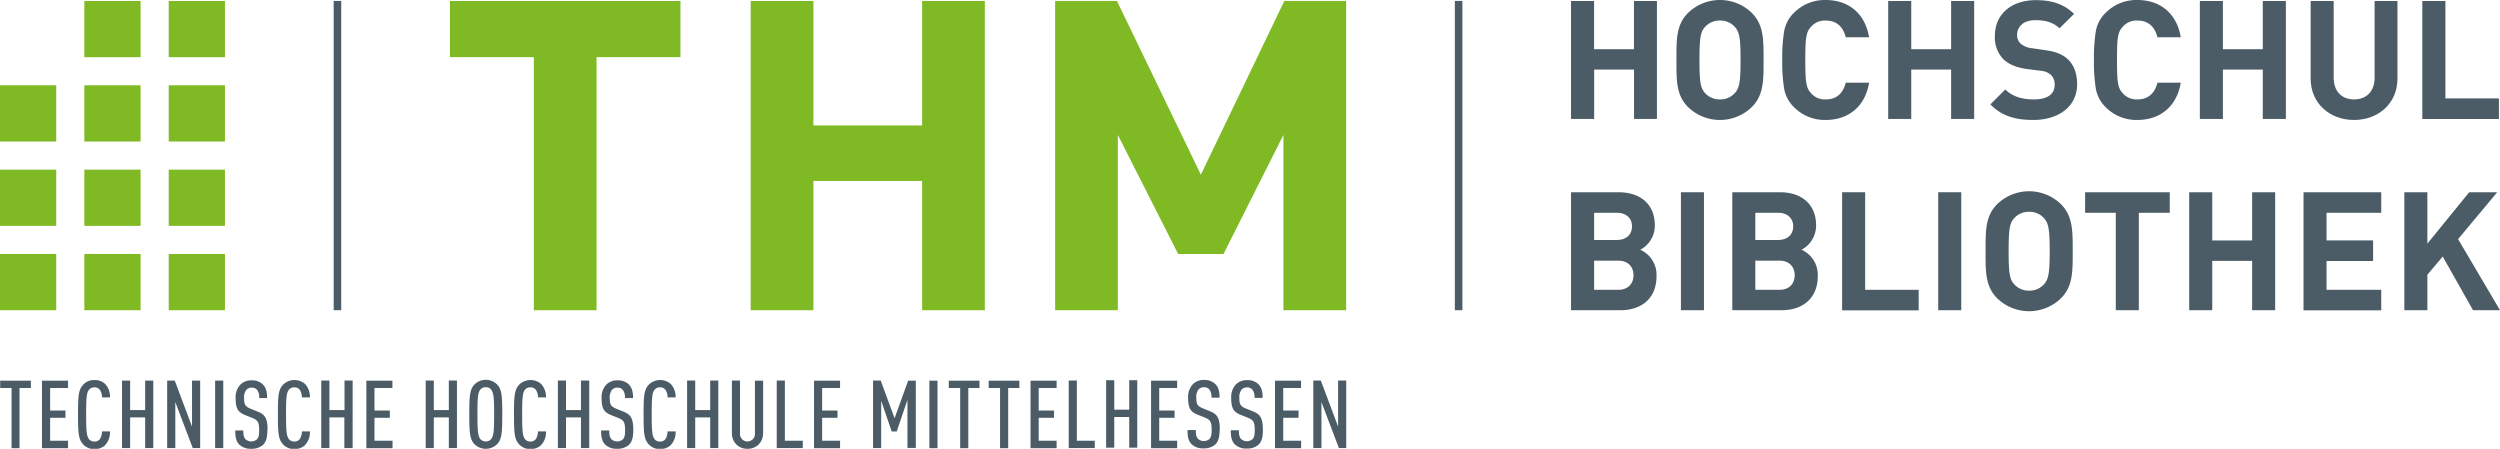 <svg id="Ebene_1" data-name="Ebene 1" xmlns="http://www.w3.org/2000/svg" viewBox="0 0 814.85 146.28"><defs><style>.cls-1{fill:#4b5c66;}.cls-2{fill:#7fba25;}</style></defs><title>bibliothek</title><path class="cls-1" d="M535.11,114.65H519V76.2h15.44c7.51,0,11.88,4.21,11.88,10.8a8.89,8.89,0,0,1-4.75,7.94,8.94,8.94,0,0,1,5.29,8.64C546.88,110.76,542,114.65,535.11,114.65Zm-1.24-31.75h-7.34v8.86h7.34c3.19,0,5-1.78,5-4.43S537.05,82.89,533.87,82.89Zm0.49,15.61h-7.83V108h7.83c3.4,0,5-2.16,5-4.75S537.76,98.5,534.35,98.5Z" transform="translate(-6.94 -13.54)"/><path class="cls-1" d="M554.82,114.65V76.2h7.51v38.45h-7.51Z" transform="translate(-6.94 -13.54)"/><path class="cls-1" d="M587.65,114.65H571.56V76.2H587c7.51,0,11.88,4.21,11.88,10.8a8.89,8.89,0,0,1-4.75,7.94,8.94,8.94,0,0,1,5.29,8.64C599.42,110.76,594.51,114.65,587.65,114.65Zm-1.24-31.75h-7.34v8.86h7.34c3.19,0,5-1.78,5-4.43S589.59,82.89,586.41,82.89ZM586.9,98.5h-7.83V108h7.83c3.4,0,5-2.16,5-4.75S590.3,98.5,586.9,98.5Z" transform="translate(-6.94 -13.54)"/><path class="cls-1" d="M607.36,114.65V76.2h7.51V108h17.44v6.7H607.36Z" transform="translate(-6.94 -13.54)"/><path class="cls-1" d="M638.68,114.65V76.2h7.51v38.45h-7.51Z" transform="translate(-6.94 -13.54)"/><path class="cls-1" d="M678.69,110.76a14.93,14.93,0,0,1-20.79,0c-3.89-3.89-3.78-8.69-3.78-15.34S654,84,657.9,80.09a14.93,14.93,0,0,1,20.79,0c3.89,3.89,3.83,8.69,3.83,15.34S682.58,106.87,678.69,110.76Zm-5.56-26.14a6.24,6.24,0,0,0-4.8-2.05,6.36,6.36,0,0,0-4.86,2.05c-1.46,1.62-1.84,3.4-1.84,10.8s0.38,9.18,1.84,10.8a6.36,6.36,0,0,0,4.86,2.05,6.24,6.24,0,0,0,4.8-2.05c1.46-1.62,1.89-3.4,1.89-10.8S674.59,86.24,673.13,84.62Z" transform="translate(-6.94 -13.54)"/><path class="cls-1" d="M704.07,82.89v31.75h-7.51V82.89h-10V76.2h27.59v6.7h-10Z" transform="translate(-6.94 -13.54)"/><path class="cls-1" d="M741,114.65V98.56H728v16.09h-7.51V76.2H728V91.91h13V76.2h7.51v38.45H741Z" transform="translate(-6.94 -13.54)"/><path class="cls-1" d="M757.75,114.65V76.2h25.33v6.7H765.26v9h15.17v6.7H765.26V108h17.82v6.7H757.75Z" transform="translate(-6.94 -13.54)"/><path class="cls-1" d="M813,114.65l-9.88-17.5-5,5.94v11.56h-7.51V76.2h7.51V92.94L811.75,76.2h9.13L808.13,91.48l13.66,23.17H813Z" transform="translate(-6.94 -13.54)"/><path class="cls-1" d="M539.54,52.31V36.22h-13V52.31H519V13.87h7.51V29.58h13V13.87H547V52.31h-7.51Z" transform="translate(-6.94 -13.54)"/><path class="cls-1" d="M577.93,48.43a14.93,14.93,0,0,1-20.79,0c-3.89-3.89-3.78-8.69-3.78-15.34s-0.11-11.45,3.78-15.34a14.93,14.93,0,0,1,20.79,0c3.89,3.89,3.83,8.69,3.83,15.34S581.82,44.54,577.93,48.43Zm-5.56-26.14a6.24,6.24,0,0,0-4.81-2.05,6.36,6.36,0,0,0-4.86,2.05c-1.46,1.62-1.84,3.4-1.84,10.8s0.38,9.18,1.84,10.8a6.36,6.36,0,0,0,4.86,2.05,6.24,6.24,0,0,0,4.81-2.05c1.46-1.62,1.89-3.4,1.89-10.8S573.83,23.91,572.37,22.29Z" transform="translate(-6.94 -13.54)"/><path class="cls-1" d="M602,52.64a14.09,14.09,0,0,1-10.37-4.21,11.12,11.12,0,0,1-3.13-5.78,52.51,52.51,0,0,1-.65-9.56,52.5,52.5,0,0,1,.65-9.56,10.92,10.92,0,0,1,3.13-5.78A14.09,14.09,0,0,1,602,13.54c7.4,0,12.85,4.32,14.15,12.15h-7.61c-0.81-3.29-2.86-5.45-6.48-5.45a5.94,5.94,0,0,0-4.81,2c-1.57,1.67-1.89,3.4-1.89,10.85s0.32,9.18,1.89,10.85a5.94,5.94,0,0,0,4.81,2c3.62,0,5.67-2.16,6.48-5.45h7.61C614.87,48.32,609.36,52.64,602,52.64Z" transform="translate(-6.94 -13.54)"/><path class="cls-1" d="M642.89,52.31V36.22h-13V52.31h-7.51V13.87h7.51V29.58h13V13.87h7.51V52.31h-7.51Z" transform="translate(-6.94 -13.54)"/><path class="cls-1" d="M669.68,52.64c-5.83,0-10.26-1.24-14-5.08l4.86-4.86c2.43,2.43,5.72,3.24,9.29,3.24,4.43,0,6.8-1.67,6.8-4.75a4.28,4.28,0,0,0-1.19-3.24A5.73,5.73,0,0,0,672,36.6L667.35,36c-3.29-.49-5.72-1.51-7.45-3.19a10.16,10.16,0,0,1-2.75-7.56c0-6.86,5.08-11.66,13.39-11.66,5.29,0,9.13,1.3,12.42,4.48l-4.75,4.7c-2.43-2.32-5.35-2.65-7.88-2.65-4,0-5.94,2.21-5.94,4.86a3.71,3.71,0,0,0,1.13,2.75,6.61,6.61,0,0,0,3.56,1.51l4.54,0.65c3.51,0.49,5.72,1.46,7.34,3,2.05,1.94,3,4.75,3,8.15C683.93,48.43,677.72,52.64,669.68,52.64Z" transform="translate(-6.94 -13.54)"/><path class="cls-1" d="M703.59,52.64a14.09,14.09,0,0,1-10.37-4.21,11.12,11.12,0,0,1-3.13-5.78,52.51,52.51,0,0,1-.65-9.56,52.5,52.5,0,0,1,.65-9.56,10.92,10.92,0,0,1,3.13-5.78,14.09,14.09,0,0,1,10.37-4.21c7.4,0,12.85,4.32,14.15,12.15h-7.61c-0.81-3.29-2.86-5.45-6.48-5.45a5.94,5.94,0,0,0-4.81,2c-1.57,1.67-1.89,3.4-1.89,10.85s0.32,9.18,1.89,10.85a5.94,5.94,0,0,0,4.81,2c3.62,0,5.67-2.16,6.48-5.45h7.61C716.44,48.32,710.93,52.64,703.59,52.64Z" transform="translate(-6.94 -13.54)"/><path class="cls-1" d="M744.47,52.31V36.22h-13V52.31h-7.51V13.87h7.51V29.58h13V13.87H752V52.31h-7.51Z" transform="translate(-6.94 -13.54)"/><path class="cls-1" d="M774.22,52.64c-7.88,0-14.15-5.35-14.15-13.5V13.87h7.51v25c0,4.43,2.59,7.07,6.64,7.07s6.7-2.65,6.7-7.07v-25h7.45V39.14C788.37,47.29,782.1,52.64,774.22,52.64Z" transform="translate(-6.94 -13.54)"/><path class="cls-1" d="M796.47,52.31V13.87H804V45.62h17.44v6.7H796.47Z" transform="translate(-6.94 -13.54)"/><rect class="cls-2" x="54.99" y="82.78" width="18.33" height="18.33"/><rect class="cls-2" x="54.99" y="55.29" width="18.33" height="18.33"/><rect class="cls-2" x="54.99" y="27.8" width="18.33" height="18.33"/><rect class="cls-2" x="54.99" y="0.31" width="18.33" height="18.33"/><rect class="cls-2" x="27.49" y="27.8" width="18.33" height="18.33"/><rect class="cls-2" x="27.49" y="0.31" width="18.33" height="18.33"/><rect class="cls-2" y="27.8" width="18.33" height="18.33"/><rect class="cls-2" x="27.49" y="82.78" width="18.33" height="18.33"/><rect class="cls-2" x="27.49" y="55.29" width="18.33" height="18.33"/><rect class="cls-2" y="82.78" width="18.33" height="18.33"/><rect class="cls-2" y="55.29" width="18.33" height="18.33"/><polygon class="cls-2" points="194.44 18.63 194.44 101.11 174 101.11 174 18.63 146.65 18.63 146.65 0.31 221.79 0.31 221.79 18.63 194.44 18.63"/><polygon class="cls-2" points="300.56 101.11 300.56 58.98 265.12 58.98 265.12 101.11 244.68 101.11 244.68 0.31 265.12 0.31 265.12 40.89 300.56 40.89 300.56 0.31 321 0.31 321 101.11 300.56 101.11"/><polygon class="cls-2" points="418.32 101.11 418.32 43.99 398.79 82.78 384.01 82.78 364.35 43.99 364.35 101.11 343.91 101.11 343.91 0.31 364.06 0.31 391.41 56.94 418.61 0.31 438.76 0.31 438.76 101.11 418.32 101.11"/><path class="cls-1" d="M445.73,159.58v-22h-2.65v15l-5.63-15H435v22h2.65v-15l5.69,15h2.41Zm-14.7,0V157.2h-5.84v-7.48h5v-2.37h-5V140H431v-2.38h-8.49v22H431Zm-12.48-5.9c0-3.46-.59-5-3.08-6l-2.48-1c-1.76-.74-2.1-1.39-2.1-3.55a3.88,3.88,0,0,1,.77-2.63,2.24,2.24,0,0,1,1.71-.68,2.16,2.16,0,0,1,1.79.74,3.88,3.88,0,0,1,.68,2.66h2.65c0-2-.34-3.43-1.45-4.51a5.07,5.07,0,0,0-3.65-1.27,5,5,0,0,0-3.49,1.27,5.93,5.93,0,0,0-1.66,4.51c0,3.34.74,4.57,3,5.5l2.5,1c1.79,0.74,2.17,1.51,2.17,4,0,1.45-.13,2.29-0.71,2.94a2.83,2.83,0,0,1-3.71,0c-0.59-.62-0.74-1.42-0.74-2.88h-2.65c0,2.35.34,3.62,1.36,4.63a5.26,5.26,0,0,0,3.86,1.33,5.46,5.46,0,0,0,3.89-1.33c1-1,1.36-2.5,1.36-4.79m-14.05,0c0-3.46-.59-5-3.09-6l-2.47-1c-1.76-.74-2.1-1.39-2.1-3.55a3.87,3.87,0,0,1,.77-2.63,2.23,2.23,0,0,1,1.7-.68,2.16,2.16,0,0,1,1.79.74,3.87,3.87,0,0,1,.68,2.66h2.65c0-2-.34-3.43-1.45-4.51a5.07,5.07,0,0,0-3.65-1.27,5,5,0,0,0-3.49,1.27,5.93,5.93,0,0,0-1.66,4.51c0,3.34.74,4.57,3,5.5l2.5,1c1.79,0.74,2.17,1.51,2.17,4,0,1.45-.13,2.29-0.71,2.94a2.83,2.83,0,0,1-3.71,0c-0.59-.62-0.74-1.42-0.74-2.88H394c0,2.35.34,3.62,1.36,4.63a5.26,5.26,0,0,0,3.86,1.33,5.46,5.46,0,0,0,3.89-1.33c1-1,1.36-2.5,1.36-4.79m-13.85,5.9V157.2h-5.84v-7.48h5v-2.37h-5V140h5.84v-2.38h-8.5v22h8.5Zm-13,0v-22H375v9.61h-4.88v-9.61h-2.65v22h2.65v-10H375v10h2.65Zm-13.85,0V157.2h-5.84V137.58h-2.65v22h8.49Zm-12.44,0V157.2h-5.84v-7.48h5v-2.37h-5V140h5.84v-2.38h-8.49v22h8.49ZM339.19,140v-2.38h-10V140h3.71v19.62h2.65V140h3.68Zm-13,0v-2.38h-10V140h3.71v19.62h2.65V140h3.68Zm-13.68-2.38h-2.65v22h2.65v-22Zm-7.07,22v-22h-2.5l-4.42,12.23L294,137.58h-2.5v22h2.65V144.17l3.43,10h1.64l3.49-10.29v15.66h2.65Zm-24.69,0V157.2h-5.84v-7.48h5v-2.37h-5V140h5.84v-2.38h-8.49v22h8.49Zm-12.15,0V157.2h-5.84V137.58h-2.65v22h8.49Zm-12.92-5v-17H253v17.15a2.44,2.44,0,1,1-4.86,0V137.58H245.5v17a5.21,5.21,0,0,0,1.42,3.8,5,5,0,0,0,3.64,1.45,5.1,5.1,0,0,0,3.68-1.45,5.22,5.22,0,0,0,1.42-3.8m-14.59,5v-22h-2.65v9.61h-4.88v-9.61h-2.65v22h2.65v-10h4.88v10h2.65Zm-13.93-5.44h-2.62a4.52,4.52,0,0,1-.71,2.54,2.11,2.11,0,0,1-1.73.77,2.16,2.16,0,0,1-1.83-.83c-0.77-1.05-.89-2.81-0.89-8s0.12-7,.89-8a2.16,2.16,0,0,1,1.83-.83,2.1,2.1,0,0,1,1.73.77,4.16,4.16,0,0,1,.71,2.5h2.63a6.16,6.16,0,0,0-1.57-4.36,5.29,5.29,0,0,0-7.26.31c-1.45,1.67-1.61,3.55-1.61,9.64s0.16,8,1.61,9.64a4.75,4.75,0,0,0,3.77,1.6,4.84,4.84,0,0,0,3.4-1.2,6.14,6.14,0,0,0,1.67-4.48m-13.81-.46c0-3.46-.59-5-3.09-6l-2.48-1c-1.76-.74-2.1-1.39-2.1-3.55a3.86,3.86,0,0,1,.77-2.63,2.22,2.22,0,0,1,1.7-.68,2.17,2.17,0,0,1,1.8.74,3.88,3.88,0,0,1,.68,2.66h2.65c0-2-.34-3.43-1.45-4.51a5.07,5.07,0,0,0-3.65-1.27,5,5,0,0,0-3.49,1.27,5.93,5.93,0,0,0-1.67,4.51c0,3.34.74,4.57,3,5.5l2.5,1c1.79,0.74,2.16,1.51,2.16,4,0,1.45-.12,2.29-0.71,2.94a2.83,2.83,0,0,1-3.71,0c-0.59-.62-0.74-1.42-0.74-2.88h-2.65c0,2.35.34,3.62,1.36,4.63a5.27,5.27,0,0,0,3.87,1.33,5.46,5.46,0,0,0,3.89-1.33c1-1,1.36-2.5,1.36-4.79M199,159.58v-22H196.3v9.61h-4.88v-9.61h-2.65v22h2.65v-10h4.88v10H199Zm-14.1-5.44h-2.62a4.54,4.54,0,0,1-.71,2.54,2.1,2.1,0,0,1-1.73.77,2.16,2.16,0,0,1-1.82-.83c-0.77-1.05-.89-2.81-0.89-8s0.12-7,.89-8a2.16,2.16,0,0,1,1.82-.83,2.1,2.1,0,0,1,1.73.77,4.17,4.17,0,0,1,.71,2.5h2.62a6.15,6.15,0,0,0-1.57-4.36,5.29,5.29,0,0,0-7.26.31c-1.45,1.67-1.6,3.55-1.6,9.64s0.16,8,1.6,9.64a4.75,4.75,0,0,0,3.77,1.6,4.84,4.84,0,0,0,3.4-1.2,6.14,6.14,0,0,0,1.67-4.48M168,148.58c0,5.22-.15,7-0.93,8a2.09,2.09,0,0,1-1.79.83,2.16,2.16,0,0,1-1.82-.83c-0.77-1.05-.9-2.81-0.9-8s0.13-7,.9-8a2.16,2.16,0,0,1,1.82-.83,2.09,2.09,0,0,1,1.79.83c0.78,1.05.93,2.81,0.93,8m2.65,0c0-6.09-.18-8.07-1.6-9.64a5.23,5.23,0,0,0-7.54,0c-1.42,1.58-1.61,3.55-1.61,9.64s0.19,8.06,1.61,9.64a5.23,5.23,0,0,0,7.54,0c1.42-1.58,1.6-3.55,1.6-9.64m-14.77,11v-22h-2.65v9.61h-4.89v-9.61h-2.65v22h2.65v-10h4.89v10h2.65Zm-21,0V157.2H129v-7.48h5v-2.37h-5V140h5.84v-2.38h-8.49v22h8.49Zm-13,0v-22h-2.65v9.61H114.3v-9.61h-2.65v22h2.65v-10h4.88v10h2.65Zm-13.93-5.44h-2.62a4.54,4.54,0,0,1-.71,2.54,2.11,2.11,0,0,1-1.73.77,2.16,2.16,0,0,1-1.82-.83c-0.77-1.05-.9-2.81-0.9-8s0.12-7,.9-8a2.16,2.16,0,0,1,1.82-.83,2.1,2.1,0,0,1,1.73.77,4.21,4.21,0,0,1,.71,2.5h2.62a6.15,6.15,0,0,0-1.57-4.36,5.29,5.29,0,0,0-7.26.31c-1.45,1.67-1.6,3.55-1.6,9.64s0.15,8,1.6,9.64a4.74,4.74,0,0,0,3.77,1.6,4.85,4.85,0,0,0,3.4-1.2,6.14,6.14,0,0,0,1.67-4.48m-13.81-.46c0-3.46-.59-5-3.09-6l-2.47-1c-1.76-.74-2.1-1.39-2.1-3.55a3.86,3.86,0,0,1,.77-2.63,2.22,2.22,0,0,1,1.7-.68,2.17,2.17,0,0,1,1.79.74,3.88,3.88,0,0,1,.68,2.66H94c0-2-.34-3.43-1.45-4.51a5.06,5.06,0,0,0-3.65-1.27,5,5,0,0,0-3.49,1.27,5.93,5.93,0,0,0-1.67,4.51c0,3.34.74,4.57,3,5.5l2.51,1c1.79,0.74,2.16,1.51,2.16,4,0,1.45-.12,2.29-0.71,2.94a2.83,2.83,0,0,1-3.71,0c-0.59-.62-0.74-1.42-0.74-2.88H83.62c0,2.35.34,3.62,1.36,4.63a5.26,5.26,0,0,0,3.86,1.33,5.46,5.46,0,0,0,3.89-1.33c1-1,1.36-2.5,1.36-4.79m-14.37-16.1H77.06v22h2.65v-22Zm-7.54,22v-22H69.53v15l-5.63-15H61.43v22h2.65v-15l5.69,15h2.41Zm-15.28,0v-22H54.25v9.61H49.36v-9.61H46.71v22h2.65v-10h4.89v10H56.9Zm-14.1-5.44H40.18a4.55,4.55,0,0,1-.71,2.54,2.11,2.11,0,0,1-1.73.77,2.16,2.16,0,0,1-1.82-.83c-0.77-1.05-.9-2.81-0.9-8s0.12-7,.9-8a2.16,2.16,0,0,1,1.82-.83,2.1,2.1,0,0,1,1.73.77,4.21,4.21,0,0,1,.71,2.5H42.8a6.14,6.14,0,0,0-1.57-4.36,4.72,4.72,0,0,0-3.49-1.29,4.75,4.75,0,0,0-3.77,1.6c-1.45,1.67-1.6,3.55-1.6,9.64s0.16,8,1.6,9.64a4.75,4.75,0,0,0,3.77,1.6,4.85,4.85,0,0,0,3.4-1.2,6.14,6.14,0,0,0,1.66-4.48m-13.69,5.44V157.2H23.28v-7.48h5v-2.37h-5V140h5.84v-2.38H20.62v22h8.49ZM17,140v-2.38h-10V140h3.71v19.62H13.3V140H17Z" transform="translate(-6.94 -13.54)"/><rect class="cls-1" x="108.76" y="0.31" width="2.46" height="100.79"/><rect class="cls-1" x="474.19" y="0.3" width="2.46" height="100.81"/></svg>